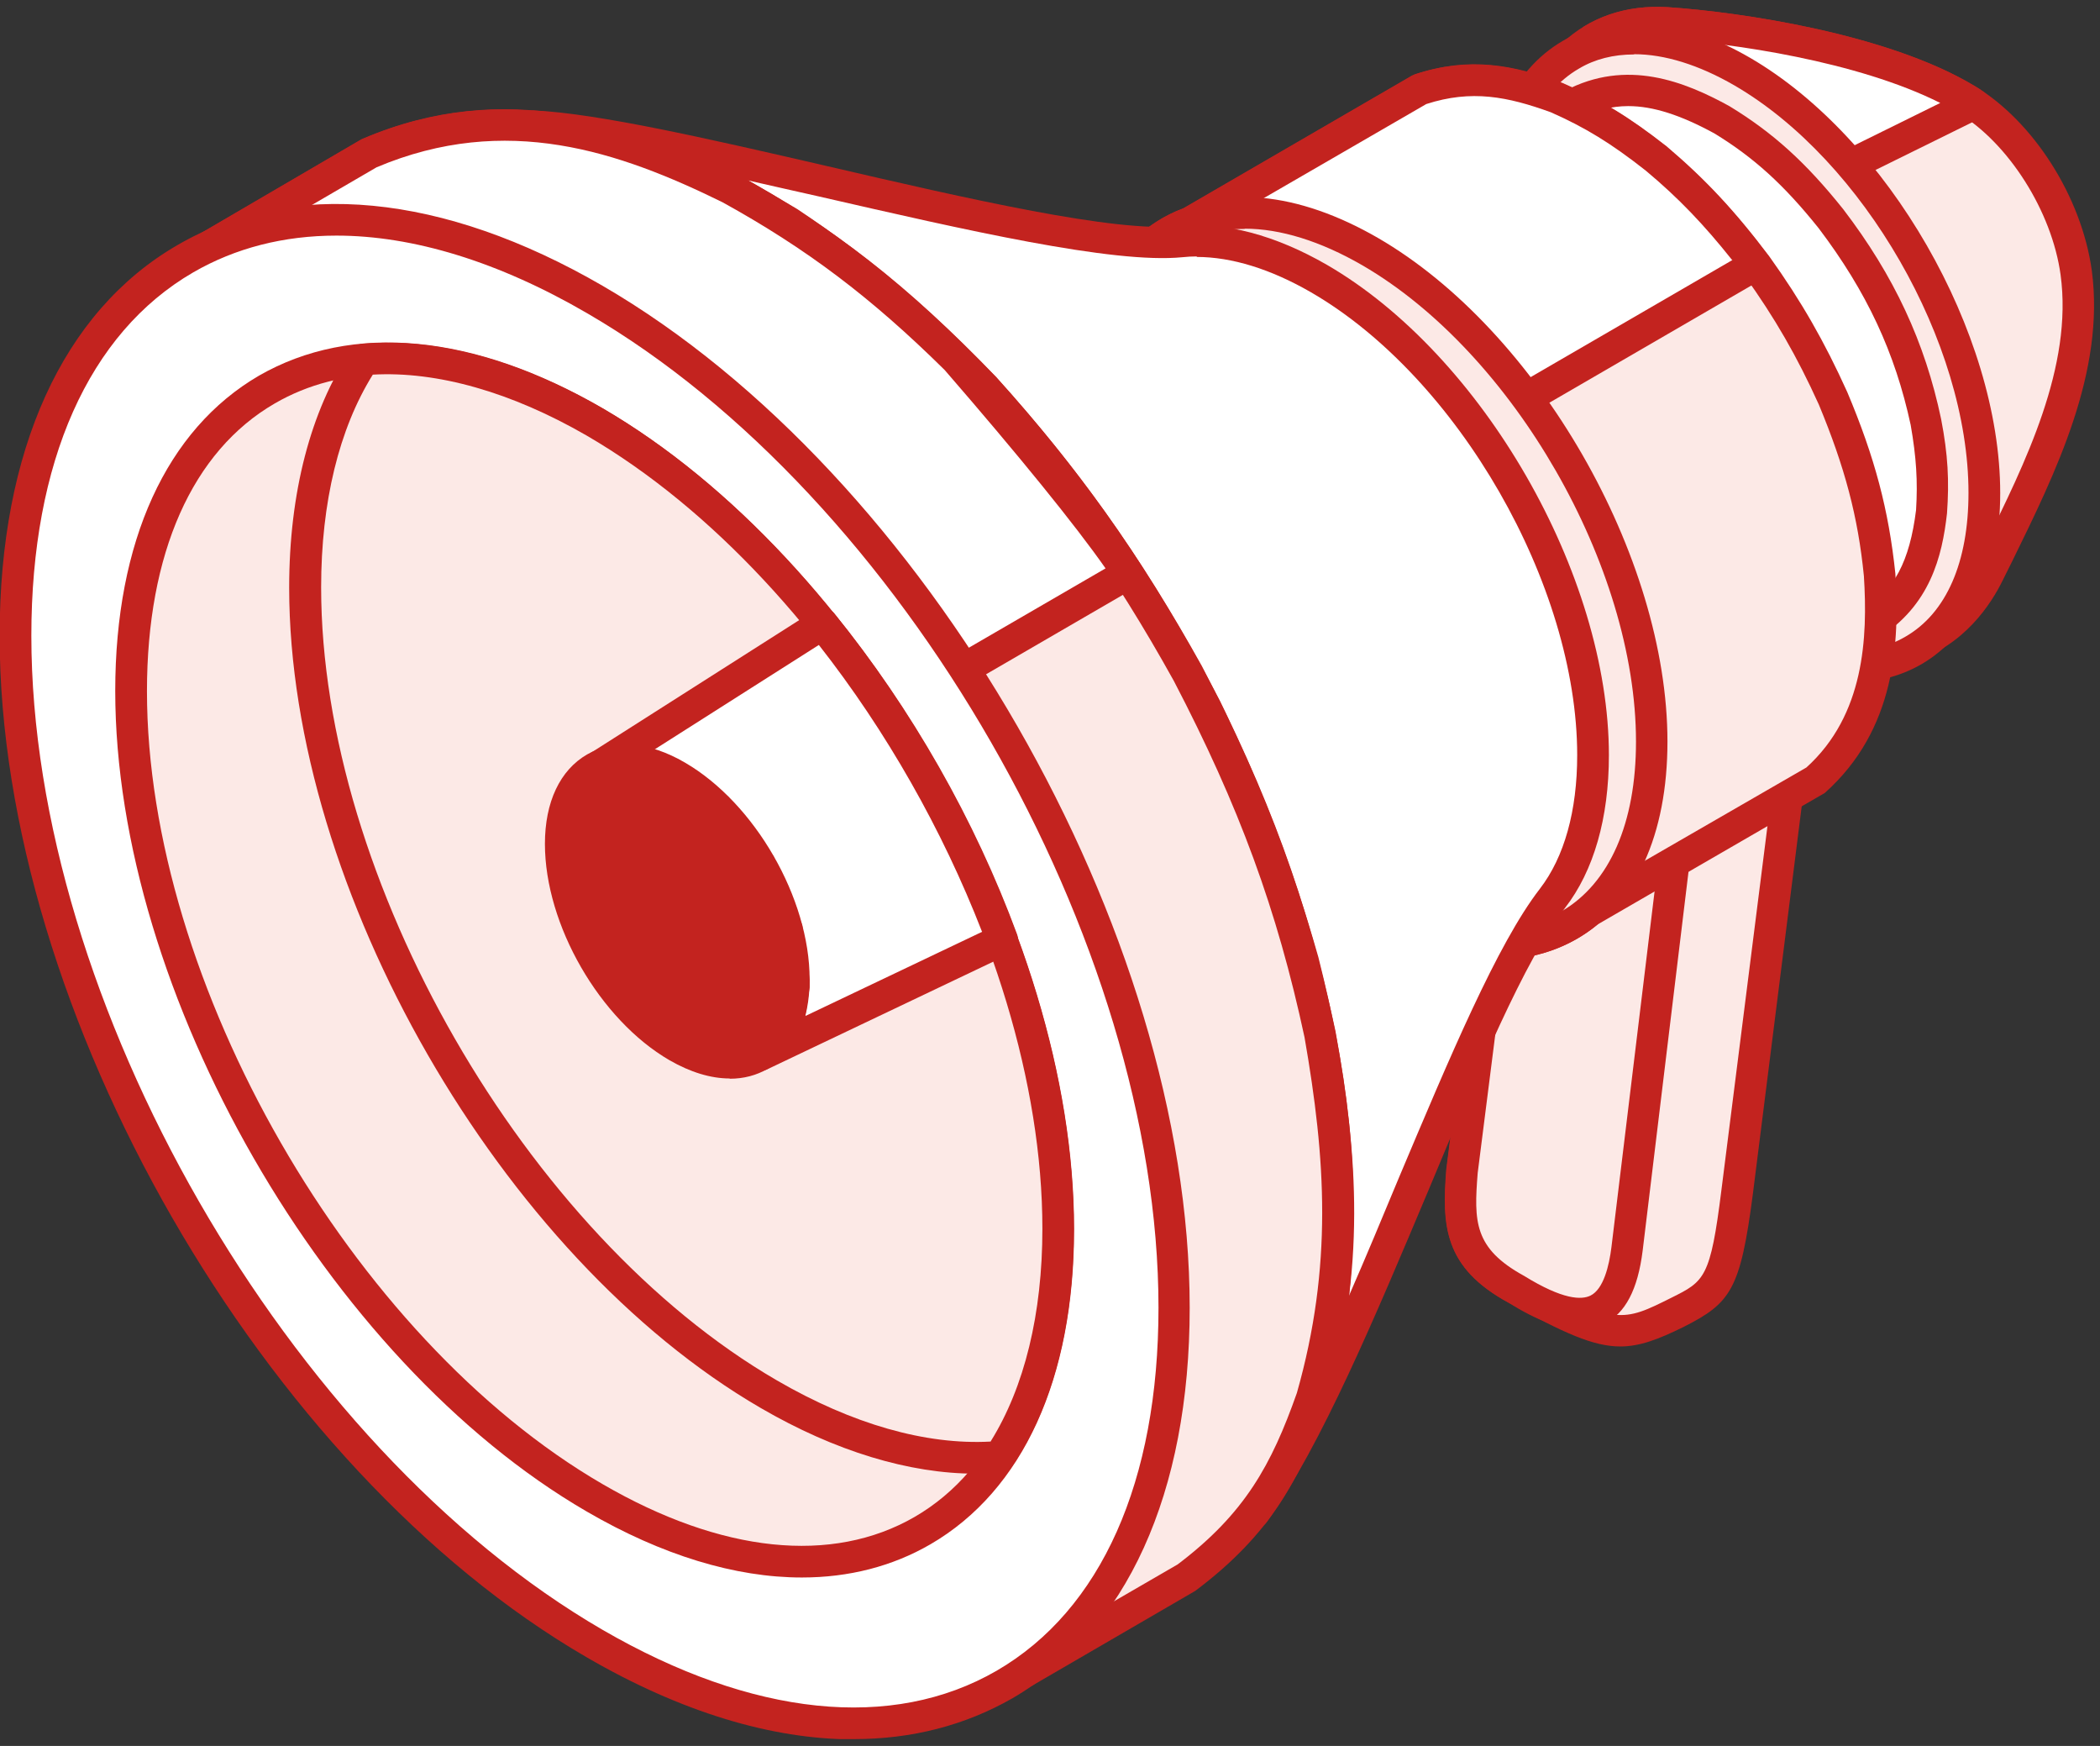 <svg width="154" height="128" viewBox="0 0 154 128" fill="none" xmlns="http://www.w3.org/2000/svg">
<rect x="0" y="0" width="154" height="128" fill="#333333" stroke="none"/>
<g clip-path="url(#clip0_490_4259)">
<path fill-rule="evenodd" clip-rule="evenodd" d="M144.15 7.27C138.261 3.748 128.189 2.071 122.224 1.694C116.035 1.298 111.702 5.989 111.702 14.392C111.702 25.77 119.655 39.598 129.427 45.287C139.968 51.391 144.488 44.816 145.838 42.047C149.158 35.227 153.265 27.579 152.253 19.987C151.596 15.164 148.408 9.814 144.169 7.289L144.15 7.27Z" fill="#FCE9E6"/>
<path fill-rule="evenodd" clip-rule="evenodd" d="M143.587 8.268C147.301 10.491 150.471 15.502 151.108 20.137C152.027 26.862 148.539 33.908 145.463 40.125L144.788 41.538C144.094 42.932 142.537 45.419 139.63 46.304C136.948 47.114 133.722 46.436 130.008 44.27C120.555 38.787 112.828 25.374 112.828 14.391C112.828 10.19 113.972 6.893 116.072 4.877C117.648 3.389 119.767 2.711 122.131 2.843C127.288 3.182 137.585 4.67 143.55 8.268H143.587ZM137.342 48.942C138.354 48.942 139.367 48.81 140.286 48.508C144.037 47.359 146.026 44.27 146.87 42.536L147.564 41.142C150.752 34.643 154.391 27.258 153.397 19.817C152.646 14.429 149.12 8.871 144.75 6.271C138.392 2.466 127.626 0.883 122.299 0.525C119.242 0.337 116.56 1.26 114.534 3.182C111.927 5.631 110.521 9.512 110.521 14.391C110.521 26.109 118.773 40.426 128.883 46.285C131.94 48.056 134.772 48.96 137.36 48.96L137.342 48.942Z" fill="#C3231F"/>
<path fill-rule="evenodd" clip-rule="evenodd" d="M144.15 7.27C138.261 3.747 128.189 2.071 122.225 1.694C120.199 1.562 118.38 1.976 116.842 2.881C120.818 6.705 125 11.208 128.058 15.861L144.713 7.628C144.544 7.496 144.357 7.383 144.15 7.27Z" fill="white"/>
<path fill-rule="evenodd" clip-rule="evenodd" d="M142.275 7.553L128.452 14.372C126.032 10.887 122.806 7.138 118.867 3.239C119.88 2.899 120.949 2.768 122.168 2.862C126.97 3.163 136.198 4.482 142.294 7.553H142.275ZM128.058 17.029C128.208 17.029 128.377 16.991 128.545 16.897L145.238 8.664C145.632 8.476 145.857 8.118 145.895 7.703C145.932 7.289 145.745 6.893 145.37 6.667C145.182 6.535 144.994 6.404 144.751 6.272C138.392 2.466 127.626 0.884 122.3 0.526C120.049 0.394 118.023 0.846 116.26 1.882C115.942 2.071 115.735 2.391 115.679 2.768C115.641 3.126 115.773 3.483 116.035 3.728C120.799 8.269 124.513 12.564 127.083 16.501C127.326 16.84 127.664 17.029 128.058 17.029Z" fill="#C3231F"/>
<path fill-rule="evenodd" clip-rule="evenodd" d="M127.758 5.255C117.93 -0.416 110.015 4.181 110.015 15.559C110.015 26.938 117.93 40.766 127.758 46.437C137.567 52.126 145.52 47.529 145.52 36.151C145.52 24.772 137.586 10.944 127.758 5.255Z" fill="#FCE9E6"/>
<path fill-rule="evenodd" clip-rule="evenodd" d="M119.842 3.974C122.055 3.974 124.568 4.746 127.176 6.253C136.666 11.754 144.356 25.149 144.356 36.132C144.356 41.199 142.743 44.948 139.723 46.681C136.76 48.415 132.708 47.963 128.338 45.438C118.848 39.937 111.158 26.543 111.158 15.56C111.158 10.492 112.79 6.762 115.791 5.029C116.954 4.332 118.323 3.992 119.823 3.992L119.842 3.974ZM135.691 50.035C137.585 50.035 139.329 49.602 140.905 48.697C144.618 46.531 146.682 42.085 146.682 36.151C146.682 24.414 138.448 10.115 128.338 4.237C123.237 1.28 118.36 0.828 114.609 2.994C110.895 5.16 108.832 9.606 108.832 15.541C108.832 27.259 117.047 41.576 127.157 47.435C130.158 49.168 133.065 50.035 135.672 50.035H135.691Z" fill="#C3231F"/>
<path fill-rule="evenodd" clip-rule="evenodd" d="M124.1 53.35L137.173 45.758C140.23 43.818 141.243 40.954 141.637 37.488C141.806 35.114 141.637 33.268 141.243 30.913C140.005 25.243 137.754 20.608 134.266 16.012C131.865 12.997 129.577 10.774 126.238 8.759C122.712 6.818 119.036 5.707 115.285 7.666L102.175 15.258C107.67 12.357 113.691 16.143 117.723 19.836C122.131 24.093 125.057 28.841 127.082 34.624C128.302 38.486 128.902 41.858 128.414 45.909C127.889 49.093 126.876 51.561 124.063 53.35H124.1Z" fill="white"/>
<path fill-rule="evenodd" clip-rule="evenodd" d="M119.411 7.779C121.23 7.779 123.256 8.438 125.713 9.776C128.62 11.547 130.833 13.563 133.365 16.727C136.891 21.381 138.973 25.846 140.117 31.158C140.53 33.513 140.642 35.284 140.511 37.394C140.042 41.143 138.917 43.29 136.591 44.779L128.77 49.3C129.182 48.226 129.426 47.152 129.576 46.116C130.026 42.217 129.633 38.807 128.207 34.267C126.05 28.144 122.993 23.302 118.548 18.988C114.872 15.635 111.346 13.713 108.045 13.205L115.866 8.683C116.972 8.099 118.154 7.779 119.392 7.779H119.411ZM124.1 54.519C124.287 54.519 124.493 54.462 124.681 54.368L137.754 46.776C141.543 44.383 142.424 40.804 142.78 37.639C142.949 35.246 142.855 33.343 142.349 30.725C141.167 25.092 138.898 20.213 135.166 15.333C132.427 11.905 130.008 9.719 126.819 7.779C123.556 5.989 119.298 4.256 114.74 6.668L101.611 14.278C101.049 14.599 100.861 15.296 101.142 15.842C101.461 16.388 102.155 16.596 102.718 16.313C107.632 13.732 113.184 17.274 116.954 20.721C121.099 24.753 123.968 29.293 125.975 35.039C127.288 39.202 127.682 42.33 127.251 45.815C126.782 48.584 125.938 50.788 123.424 52.408C122.899 52.748 122.73 53.464 123.068 53.991C123.256 54.349 123.649 54.556 124.043 54.556L124.1 54.519Z" fill="#C3231F"/>
<path fill-rule="evenodd" clip-rule="evenodd" d="M111.721 50.242L107.182 85.885C106.882 89.709 106.939 92.215 111.159 94.494C118.08 98.281 119.055 98.168 122.937 96.246C125.77 94.815 126.464 94.589 127.401 87.373L131.771 52.691V52.747L131.734 52.785V52.823L131.696 52.86H131.659V52.917L131.621 52.955L131.584 52.992L131.546 53.03L131.509 53.068H131.471L131.415 53.105L124.663 57.043H124.625L124.55 57.08L124.513 57.118H124.438L124.4 57.156H124.325L124.288 57.193H124.213L124.175 57.231H124.1H124.044H124.007L123.95 57.25H123.856H123.725H123.65H123.613H123.556L123.481 57.231H123.388L123.35 57.212H123.275L123.219 57.174H123.181L123.125 57.137H123.088L123.05 57.099H122.975L122.937 57.061L111.928 50.675L111.89 50.637H111.853L111.796 50.581V50.543L111.759 50.505L111.721 50.468L111.684 50.43L111.646 50.392V50.355L111.609 50.317V50.279L111.571 50.242H111.721Z" fill="#FCE9E6"/>
<path fill-rule="evenodd" clip-rule="evenodd" d="M130.308 55.083L126.238 87.241C125.432 93.703 125 93.929 122.581 95.135C118.999 96.925 118.473 97.207 111.721 93.496C108.064 91.499 108.064 89.54 108.364 85.979L112.64 52.314L122.487 58.022C122.487 58.022 122.75 58.154 122.806 58.173C122.844 58.173 123.069 58.267 123.069 58.267C123.144 58.286 123.331 58.324 123.387 58.342C123.425 58.342 123.65 58.38 123.688 58.38H124.006C124.006 58.38 124.269 58.361 124.306 58.342C124.344 58.342 124.55 58.305 124.607 58.286C124.644 58.286 124.869 58.211 124.907 58.192L125.169 58.079L130.327 55.102L130.308 55.083ZM118.811 98.714C120.236 98.714 121.587 98.206 123.462 97.282C126.914 95.531 127.626 94.589 128.545 87.524L132.915 52.842C133.009 52.239 132.597 51.655 131.978 51.56C131.452 51.466 130.965 51.749 130.74 52.182L123.838 56.025L112.715 49.639C112.453 49.281 112.003 49.055 111.609 49.13C111.084 49.206 110.671 49.563 110.615 50.091L106.076 85.734C105.757 89.841 105.869 92.912 110.652 95.512C114.685 97.735 116.842 98.714 118.83 98.714H118.811Z" fill="#C3231F"/>
<path fill-rule="evenodd" clip-rule="evenodd" d="M111.721 50.242L107.183 85.885C106.882 89.709 106.939 92.215 111.159 94.494C116.185 97.584 118.68 96.717 119.318 91.555L123.481 57.156H123.444L123.369 57.118H123.313L123.275 57.08H123.219L123.181 57.042L123.144 57.005H123.069L123.031 56.967L112.022 50.581L111.984 50.543H111.947L111.89 50.487V50.449L111.853 50.411L111.815 50.373L111.778 50.336L111.74 50.298V50.261L111.703 50.223V50.185L111.665 50.148L111.721 50.242Z" fill="#FCE9E6"/>
<path fill-rule="evenodd" clip-rule="evenodd" d="M122.243 57.871L118.173 91.424C118.005 92.799 117.592 94.513 116.635 94.984C115.979 95.305 114.628 95.305 111.759 93.534C108.083 91.518 108.083 89.559 108.364 85.998L112.64 52.333L122.262 57.909L122.243 57.871ZM115.866 97.452C116.523 97.452 117.104 97.32 117.629 97.056C119.186 96.303 120.105 94.551 120.462 91.687L124.625 57.288C124.719 56.685 124.307 56.138 123.706 56.006L112.697 49.639C112.434 49.281 111.984 49.055 111.59 49.13C111.065 49.206 110.652 49.563 110.596 50.091L106.057 85.734C105.738 89.841 105.851 92.912 110.633 95.512C112.715 96.812 114.441 97.452 115.885 97.452H115.866Z" fill="#C3231F"/>
<path fill-rule="evenodd" clip-rule="evenodd" d="M112.208 75.015C112.771 75.561 113.353 75.731 113.84 75.58L115.322 75.128L115.416 75.09L115.509 75.052L115.584 74.996L115.678 74.939L115.753 74.883L115.847 74.808L115.903 74.732L115.978 74.638L116.053 74.544L116.11 74.45L116.185 74.337L116.241 74.224L116.278 74.092L116.316 73.979L116.391 73.847L116.428 73.715L116.466 73.564L116.504 73.413V73.263L116.541 73.112V72.49L116.504 72.34V72.17L116.466 72.001L116.428 71.85L116.391 71.68L116.353 71.53L116.316 71.379L116.241 71.209L116.203 71.059L116.147 70.908L116.072 70.757L115.997 70.606L115.941 70.456L115.866 70.305L115.81 70.173L115.697 70.022L115.641 69.891L115.547 69.759L115.472 69.627L115.378 69.495L115.172 69.25L115.041 69.137L114.947 69.024L114.853 68.93L114.759 68.836L114.628 68.76L114.534 68.685L114.44 68.628L114.309 68.572L114.215 68.534L114.122 68.496L114.028 68.459L113.934 68.421H113.803L113.709 68.402H113.503L113.409 68.44H113.315L111.89 68.911C111.402 69.062 110.971 69.533 110.82 70.305C110.464 71.831 111.083 73.96 112.246 75.034L112.208 75.015Z" fill="#FCE9E6"/>
<path fill-rule="evenodd" clip-rule="evenodd" d="M113.841 75.599L115.304 75.147L115.416 75.128L115.491 75.071L115.566 75.034L115.66 74.977L115.735 74.921L115.829 74.845L115.885 74.77L115.96 74.695L116.035 74.6L116.091 74.506L116.167 74.393L116.223 74.28L116.26 74.148L116.279 74.035L116.354 73.903L116.392 73.753L116.41 73.602L116.448 73.451V73.319L116.485 73.15V72.528L116.448 72.359V72.189L116.41 72.038L116.392 71.869L116.354 71.699L116.317 71.548L116.279 71.398L116.223 71.228L116.185 71.059L116.129 70.908L116.054 70.738L115.998 70.588L115.941 70.437L115.866 70.286L115.81 70.154L115.698 70.004L115.641 69.872L115.548 69.721L115.473 69.608L115.379 69.476L115.266 69.363L115.172 69.231L115.041 69.137L114.947 69.024L114.854 68.93L114.76 68.836L114.629 68.76L114.535 68.685L114.422 68.628L114.31 68.572L114.197 68.534L114.103 68.478L114.01 68.459L113.916 68.421H113.785L113.691 68.402H113.578L113.484 68.421L113.391 68.44L113.297 68.459L111.853 68.892L111.928 68.873L112.003 68.855H112.115H112.209H112.34L112.434 68.873L112.528 68.892L112.64 68.93L112.734 68.968L112.865 69.024L112.959 69.062L113.053 69.137L113.166 69.212L113.297 69.288L113.391 69.382L113.484 69.476L113.616 69.57L113.709 69.683L113.803 69.796L113.916 69.928L114.01 70.041L114.066 70.173L114.16 70.305L114.235 70.456L114.328 70.588L114.403 70.738L114.46 70.889L114.535 71.04L114.591 71.191L114.647 71.341L114.722 71.511L114.76 71.662L114.816 71.831L114.854 71.982L114.891 72.151L114.929 72.321L114.947 72.472L114.985 72.641V72.792L115.022 72.961V73.602L114.985 73.753V73.903L114.947 74.054L114.929 74.205L114.891 74.337L114.854 74.469L114.779 74.6L114.76 74.713L114.685 74.826L114.629 74.939L114.553 75.034L114.497 75.128L114.422 75.203L114.366 75.297L114.253 75.354L114.197 75.429L114.103 75.467L114.028 75.523L113.935 75.561L113.841 75.599Z" fill="#FCE9E6"/>
<path fill-rule="evenodd" clip-rule="evenodd" d="M100.112 18.592C89.027 12.168 80.024 17.387 80.024 30.235C80.024 43.083 89.027 58.738 100.112 65.162C111.196 71.605 120.199 66.387 120.199 53.52C120.199 40.653 111.215 25.016 100.112 18.592Z" fill="#C3231F"/>
<path fill-rule="evenodd" clip-rule="evenodd" d="M91.146 16.991C93.697 16.991 96.566 17.877 99.53 19.591C110.296 25.826 119.036 41.048 119.036 53.52C119.036 59.303 117.179 63.58 113.765 65.577C110.333 67.555 105.7 67.065 100.711 64.164C89.964 57.928 81.224 42.706 81.224 30.235C81.224 24.432 83.081 20.175 86.494 18.178C87.864 17.387 89.458 16.991 91.146 16.991ZM109.076 69.081C111.196 69.081 113.146 68.572 114.891 67.574C119.055 65.162 121.343 60.151 121.343 53.501C121.343 40.295 112.077 24.169 100.711 17.575C94.991 14.241 89.533 13.732 85.369 16.143C81.186 18.555 78.917 23.566 78.917 30.216C78.917 43.422 88.182 59.548 99.548 66.142C102.906 68.082 106.169 69.062 109.095 69.062L109.076 69.081Z" fill="#C3231F"/>
<path fill-rule="evenodd" clip-rule="evenodd" d="M104.162 6.554L87.338 16.294C82.78 18.027 79.836 22.982 79.836 30.423C79.836 43.667 89.101 59.737 100.467 66.349C106.901 70.079 112.64 70.004 116.41 66.877L133.215 57.137C137.585 53.218 138.167 47.68 137.848 42.122C137.36 37.356 136.254 33.607 134.434 29.199C132.802 25.6 131.133 22.699 128.845 19.497C126.538 16.445 124.381 14.09 121.436 11.603C118.998 9.682 116.972 8.4 114.14 7.157C110.614 5.838 107.782 5.349 104.162 6.554Z" fill="#FCE9E6"/>
<path fill-rule="evenodd" clip-rule="evenodd" d="M108.177 7.044C110.034 7.044 111.797 7.515 113.766 8.231C116.279 9.343 118.192 10.492 120.724 12.508C123.444 14.806 125.526 17.029 127.908 20.175C130.159 23.302 131.79 26.147 133.385 29.67C135.279 34.229 136.254 37.865 136.686 42.236C136.967 46.719 136.742 52.409 132.466 56.27L115.848 65.86C112.153 68.912 106.808 68.667 101.068 65.332C90.002 58.908 80.981 43.253 80.981 30.405C80.981 23.736 83.456 18.988 87.77 17.368L104.632 7.61C105.907 7.195 107.033 7.026 108.177 7.026V7.044ZM109.733 70.343C112.528 70.343 115.079 69.496 117.18 67.762L133.816 58.136C139.03 53.482 139.312 47.115 138.993 42.047C138.505 37.394 137.492 33.551 135.467 28.747C133.797 25.054 132.109 22.097 129.765 18.819C127.251 15.484 125.076 13.148 122.206 10.718C119.468 8.57 117.348 7.289 114.591 6.084C110.971 4.746 107.783 4.124 103.769 5.443C103.713 5.481 103.638 5.5 103.563 5.537L86.776 15.277C81.693 17.18 78.655 22.718 78.655 30.405C78.655 43.987 88.202 60.547 99.905 67.348C103.319 69.345 106.695 70.343 109.715 70.343H109.733Z" fill="#C3231F"/>
<path fill-rule="evenodd" clip-rule="evenodd" d="M104.163 6.554L87.339 16.294C86.007 16.803 84.825 17.575 83.813 18.611L104.838 33.306L128.771 19.422C126.482 16.388 124.344 14.071 121.437 11.622C118.999 9.701 116.973 8.42 114.141 7.176C110.615 5.857 107.783 5.368 104.163 6.573V6.554Z" fill="white"/>
<path fill-rule="evenodd" clip-rule="evenodd" d="M127.045 19.063L104.894 31.912L85.651 18.517C86.307 18.046 86.982 17.669 87.733 17.387L104.594 7.628C107.914 6.554 110.558 7.082 113.728 8.231C116.241 9.342 118.155 10.511 120.687 12.507C123.106 14.523 124.982 16.501 127.007 19.044L127.045 19.063ZM104.838 34.455C105.025 34.455 105.232 34.398 105.382 34.304L129.314 20.42C129.614 20.25 129.802 19.968 129.858 19.647C129.933 19.327 129.858 18.988 129.652 18.724C127.251 15.54 125.001 13.129 122.168 10.736C119.449 8.589 117.329 7.308 114.553 6.102C110.934 4.765 107.745 4.143 103.731 5.462C103.675 5.499 103.6 5.518 103.525 5.556L86.739 15.296C85.407 15.767 84.056 16.633 82.912 17.801C82.687 18.046 82.556 18.366 82.593 18.724C82.631 19.063 82.837 19.384 83.081 19.572L104.144 34.248C104.331 34.379 104.575 34.455 104.8 34.455H104.838Z" fill="#C3231F"/>
<path fill-rule="evenodd" clip-rule="evenodd" d="M100.468 18.442C89.083 11.829 79.836 17.18 79.836 30.423C79.836 43.667 89.102 59.737 100.468 66.349C111.871 72.962 121.137 67.593 121.137 54.368C121.137 41.143 111.89 25.054 100.468 18.442Z" fill="#FCE9E6"/>
<path fill-rule="evenodd" clip-rule="evenodd" d="M91.277 16.765C93.884 16.765 96.829 17.669 99.923 19.459C110.97 25.883 119.973 41.538 119.973 54.367C119.973 60.339 118.041 64.748 114.534 66.801C110.97 68.855 106.225 68.346 101.067 65.35C90.001 58.926 80.98 43.271 80.98 30.423C80.98 24.451 82.93 20.043 86.457 18.008C87.882 17.179 89.476 16.784 91.277 16.784V16.765ZM109.695 70.362C111.871 70.362 113.859 69.853 115.659 68.817C119.936 66.33 122.28 61.206 122.28 54.367C122.28 40.803 112.752 24.225 101.049 17.443C95.141 14.033 89.57 13.506 85.312 15.992C81.036 18.479 78.654 23.603 78.654 30.423C78.654 44.006 88.201 60.565 99.904 67.366C103.318 69.363 106.657 70.362 109.676 70.362H109.695Z" fill="#C3231F"/>
<path fill-rule="evenodd" clip-rule="evenodd" d="M39.116 9.267C49.507 9.776 77.754 18.63 86.588 17.745C89.588 17.443 93.04 18.291 96.753 20.439C107.838 26.881 116.841 42.518 116.841 55.385C116.841 59.868 115.734 63.429 113.84 65.897C107.613 73.96 99.604 100.184 92.008 110.884C95.422 105.967 96.659 101.992 97.635 96.133C98.741 86.883 97.804 79.461 95.553 70.475C93.677 63.749 91.483 58.211 88.444 51.937C83.755 42.97 78.991 35.962 72.164 28.464C67.513 23.622 63.424 20.062 57.816 16.332C54.14 14.071 51.139 12.545 47.088 11.038C44.218 10.134 42.061 9.644 39.098 9.286L39.116 9.267Z" fill="white"/>
<path fill-rule="evenodd" clip-rule="evenodd" d="M87.752 18.837C90.321 18.837 93.191 19.723 96.154 21.437C106.92 27.673 115.661 42.895 115.661 55.366C115.661 59.435 114.723 62.826 112.922 65.162C109.79 69.213 106.301 77.54 102.588 86.337C101.387 89.22 100.168 92.159 98.93 94.984C99.849 85.621 98.705 78.237 96.68 70.173C94.785 63.523 92.647 57.928 89.477 51.41C84.62 42.122 79.724 35.039 73.047 27.654C68.058 22.492 63.857 18.931 58.474 15.333C57.161 14.542 55.961 13.845 54.835 13.223C56.523 13.6 58.286 14.014 60.087 14.41C70.684 16.84 81.637 19.365 86.72 18.856C87.077 18.819 87.414 18.8 87.771 18.8L87.752 18.837ZM92.009 112.034C92.366 112.034 92.722 111.864 92.928 111.544C96.905 105.967 100.881 96.454 104.763 87.242C108.383 78.576 111.797 70.4 114.76 66.575C116.88 63.844 117.986 59.963 117.986 55.366C117.986 42.141 108.721 26.034 97.317 19.421C93.529 17.236 89.796 16.238 86.495 16.577C81.806 17.067 71.003 14.58 60.612 12.168C52.041 10.19 43.919 8.325 39.193 8.099C38.536 8.099 38.03 8.532 37.974 9.154C37.917 9.776 38.367 10.322 38.986 10.416C41.762 10.755 43.788 11.189 46.751 12.131C50.503 13.525 53.335 14.938 57.255 17.311C62.45 20.797 66.558 24.244 71.378 29.274C77.886 36.471 82.725 43.422 87.414 52.484C90.509 58.832 92.628 64.314 94.448 70.795C96.492 78.971 97.636 86.413 96.492 96.002C95.573 101.446 94.448 105.365 91.053 110.244C90.659 110.753 90.79 111.487 91.315 111.845C91.503 111.996 91.766 112.052 92.009 112.052V112.034Z" fill="#C3231F"/>
<path fill-rule="evenodd" clip-rule="evenodd" d="M27.095 11.226C36.417 7.27 44.726 9.493 53.466 13.788C61.006 17.952 66.257 22.285 72.184 28.464C78.28 35.189 82.688 41.444 87.114 49.375C91.747 58.248 94.71 66.01 96.792 75.825C98.499 85.225 98.893 93.194 96.248 102.463C94.185 108.266 92.047 111.901 87.114 115.65L81.281 119.041L75.11 122.602L15.241 18.159L27.076 11.245L27.095 11.226Z" fill="#FCE9E6"/>
<path fill-rule="evenodd" clip-rule="evenodd" d="M36.998 10.322C42.737 10.322 48.008 12.394 52.978 14.825C59.824 18.611 65.001 22.662 71.359 29.255C77.229 35.717 81.637 41.915 86.082 49.921C90.884 59.134 93.66 66.707 95.666 76.051C97.223 84.962 97.748 92.818 95.104 102.124C93.247 107.38 91.296 110.96 86.364 114.69L75.504 120.982L16.779 18.536L27.582 12.243C30.827 10.868 33.978 10.303 36.961 10.303L36.998 10.322ZM75.11 123.732C75.316 123.732 75.504 123.676 75.691 123.582L87.658 116.63C93.172 112.486 95.348 108.454 97.317 102.821C100.13 93.025 99.605 84.849 97.936 75.599C95.873 66.01 93.059 58.248 88.127 48.81C83.55 40.615 79.049 34.285 73.066 27.654C66.52 20.853 61.156 16.689 54.028 12.752C46.338 8.966 37.073 5.706 26.645 10.152C26.607 10.171 26.57 10.19 26.513 10.209L14.678 17.123C14.134 17.443 13.928 18.14 14.266 18.705L74.116 123.148C74.285 123.412 74.547 123.619 74.829 123.695C74.922 123.732 75.035 123.732 75.129 123.732H75.11Z" fill="#C3231F"/>
<path fill-rule="evenodd" clip-rule="evenodd" d="M27.095 11.226C36.416 7.27 44.725 9.493 53.465 13.788C60.124 17.443 64.944 21.248 70.102 26.316C75.935 33.023 80.643 38.825 82.725 42.028V42.066L54.647 58.361L26.476 37.751L15.26 18.14L27.095 11.226Z" fill="white"/>
<path fill-rule="evenodd" clip-rule="evenodd" d="M81.074 41.67L54.703 56.967L27.357 36.942L16.816 18.555L27.619 12.263C37.129 8.25 45.419 11.113 52.977 14.825C59.129 18.216 63.875 21.795 69.276 27.127C74.716 33.4 78.861 38.505 81.074 41.67ZM54.628 59.511C54.834 59.511 55.022 59.454 55.209 59.36L83.287 43.064C83.55 42.913 83.775 42.631 83.831 42.348C83.906 42.028 83.831 41.708 83.681 41.444C81.636 38.279 77.116 32.665 70.927 25.563C65.375 20.081 60.367 16.275 54.009 12.771C46.319 8.985 37.054 5.725 26.625 10.171C26.588 10.19 26.55 10.209 26.494 10.228L14.659 17.142C14.115 17.462 13.909 18.159 14.246 18.724L25.481 38.336C25.538 38.468 25.631 38.599 25.781 38.675L53.953 59.285C54.159 59.435 54.422 59.511 54.647 59.511H54.628Z" fill="#C3231F"/>
<path fill-rule="evenodd" clip-rule="evenodd" d="M43.618 120.511C20.174 106.909 1.155 73.847 1.155 46.606C1.155 19.364 20.155 8.344 43.618 21.964C67.082 35.566 86.101 68.685 86.101 95.888C86.101 123.092 67.101 134.113 43.618 120.511Z" fill="white"/>
<path fill-rule="evenodd" clip-rule="evenodd" d="M24.674 17.273C30.282 17.273 36.547 19.176 43.055 22.963C66.144 36.357 84.956 69.081 84.956 95.87C84.956 108.605 80.755 118.043 73.083 122.489C65.431 126.916 55.19 125.861 44.199 119.494C21.092 106.099 2.299 73.395 2.299 46.606C2.299 33.871 6.5 24.413 14.171 19.968C17.266 18.178 20.811 17.273 24.674 17.273ZM62.618 127.5C66.856 127.5 70.758 126.502 74.246 124.505C82.611 119.644 87.244 109.471 87.244 95.87C87.244 68.327 67.907 34.718 44.181 20.947C32.477 14.165 21.392 13.091 13.008 17.971C4.606 22.831 -0.027 33.004 -0.027 46.606C-0.027 74.129 19.273 107.738 43.036 121.509C49.92 125.503 56.578 127.519 62.599 127.519L62.618 127.5Z" fill="#C3231F"/>
<path fill-rule="evenodd" clip-rule="evenodd" d="M43.619 109.792C24.844 98.903 9.596 72.453 9.596 50.656C9.596 28.86 24.825 20.043 43.619 30.932C62.394 41.821 77.605 68.308 77.605 90.086C77.605 111.864 62.375 120.681 43.619 109.792Z" fill="#FCE9E6"/>
<path fill-rule="evenodd" clip-rule="evenodd" d="M28.445 27.428C32.871 27.428 37.822 28.954 43.018 31.949C61.436 42.65 76.441 68.723 76.441 90.105C76.441 100.203 73.121 107.701 67.082 111.205C61.023 114.709 52.902 113.861 44.2 108.812C25.781 98.13 10.777 72.057 10.777 50.675C10.777 40.577 14.096 33.079 20.154 29.575C22.593 28.163 25.369 27.447 28.445 27.447V27.428ZM58.81 115.651C62.243 115.651 65.431 114.84 68.226 113.22C75.015 109.283 78.767 101.069 78.767 90.105C78.767 67.988 63.237 41.011 44.2 29.933C34.746 24.451 25.819 23.622 18.991 27.541C12.202 31.497 8.451 39.692 8.451 50.656C8.451 72.773 23.962 99.751 43.018 110.809C48.551 114.03 53.934 115.651 58.792 115.651H58.81Z" fill="#C3231F"/>
<path fill-rule="evenodd" clip-rule="evenodd" d="M26.701 26.354C31.69 25.939 37.448 27.39 43.619 30.951C62.394 41.84 77.605 68.327 77.605 90.105C77.605 97.075 76.048 102.708 73.291 106.815C68.302 107.248 62.544 105.798 56.373 102.218C37.598 91.348 22.368 64.879 22.368 43.083C22.368 36.112 23.925 30.461 26.682 26.354H26.701Z" fill="#FCE9E6"/>
<path fill-rule="evenodd" clip-rule="evenodd" d="M72.653 105.685C67.889 105.949 62.488 104.404 56.973 101.201C38.555 90.52 23.55 64.447 23.55 43.064C23.55 36.81 24.863 31.441 27.339 27.466C32.066 27.202 37.505 28.747 43.019 31.931C61.437 42.631 76.442 68.704 76.442 90.086C76.442 96.322 75.129 101.691 72.653 105.666V105.685ZM71.584 108.04C72.203 108.04 72.822 108.002 73.404 107.965C73.76 107.946 74.06 107.757 74.248 107.456C77.211 103.066 78.749 97.076 78.749 90.105C78.749 67.988 63.219 41.011 44.182 29.934C38.011 26.373 31.934 24.734 26.57 25.205C26.214 25.243 25.914 25.431 25.707 25.714C22.781 30.122 21.206 36.113 21.206 43.083C21.206 65.2 36.736 92.159 55.773 103.217C61.25 106.401 66.67 108.04 71.566 108.04H71.584Z" fill="#C3231F"/>
<path fill-rule="evenodd" clip-rule="evenodd" d="M55.753 77.351L73.478 68.892C70.458 60.622 65.881 52.597 60.33 45.739L43.637 56.346L43.956 56.195L44.256 56.063L44.575 55.95L44.894 55.856L45.25 55.799L45.606 55.762H46.356L46.75 55.818L47.144 55.893L47.538 55.988L47.951 56.12L48.382 56.27L48.813 56.459L49.226 56.666L49.695 56.911L50.126 57.175L50.577 57.457L50.989 57.777L51.421 58.098L51.815 58.456L52.227 58.813L52.621 59.19L53.015 59.605L53.371 60.019L53.746 60.453L54.103 60.905L54.422 61.357L54.778 61.828L55.059 62.318L55.378 62.807L55.678 63.316L55.959 63.825L56.222 64.333L56.485 64.861L56.728 65.388L56.954 65.916L57.141 66.462L57.329 66.99L57.479 67.517L57.648 68.063L57.779 68.61L57.91 69.137L57.985 69.665L58.079 70.192L58.117 70.72L58.154 71.247L58.191 71.775L58.154 72.283L58.117 72.754L58.079 73.225L57.985 73.677L57.91 74.092L57.779 74.506L57.648 74.883L57.479 75.241L57.329 75.58L57.141 75.9L56.954 76.202L56.728 76.484L56.485 76.729L56.222 76.974L55.959 77.163L55.678 77.332L55.753 77.351Z" fill="white"/>
<path fill-rule="evenodd" clip-rule="evenodd" d="M72.034 68.308L59.055 74.488L59.374 72.397V71.831L58.83 67.819L56.729 62.789L53.428 58.437L49.789 55.686L47.989 54.952L60.049 47.284C65.001 53.595 69.108 60.83 72.015 68.308H72.034ZM55.754 78.519C55.904 78.519 56.073 78.481 56.242 78.406L74.003 69.948C74.529 69.684 74.791 69.062 74.585 68.497C71.49 60.095 66.857 51.975 61.212 45.005C60.855 44.553 60.199 44.458 59.711 44.76L43.056 55.366C42.512 55.686 42.343 56.383 42.662 56.93C42.962 57.476 43.638 57.664 44.2 57.382L46.02 56.949L48.364 57.57L51.459 59.737L54.46 63.486L56.617 68.44L57.086 71.85L56.354 75.109L55.116 76.409C54.61 76.748 54.441 77.408 54.741 77.954C54.966 78.331 55.36 78.557 55.754 78.557V78.519Z" fill="#C3231F"/>
<path fill-rule="evenodd" clip-rule="evenodd" d="M49.714 76.748C54.403 79.499 58.248 77.276 58.248 71.793C58.248 66.311 54.403 59.661 49.714 56.929C44.988 54.198 41.18 56.421 41.18 61.884C41.18 67.347 44.988 74.016 49.714 76.748Z" fill="#C3231F"/>
<path fill-rule="evenodd" clip-rule="evenodd" d="M45.906 56.911C46.882 56.911 47.951 57.25 49.132 57.928C53.54 60.49 57.085 66.689 57.085 71.794C57.085 73.998 56.391 75.618 55.153 76.334C53.915 77.05 52.19 76.843 50.258 75.75C45.888 73.188 42.305 66.971 42.305 61.885C42.305 59.68 42.98 58.06 44.218 57.325C44.706 57.043 45.269 56.911 45.888 56.911H45.906ZM53.521 79.085C54.534 79.085 55.472 78.84 56.316 78.35C58.304 77.201 59.373 74.865 59.373 71.794C59.373 65.86 55.359 58.889 50.239 55.913C47.594 54.368 45.062 54.161 43.055 55.31C41.067 56.459 39.961 58.795 39.961 61.866C39.961 67.8 43.974 74.752 49.095 77.728C50.633 78.614 52.133 79.066 53.502 79.066L53.521 79.085Z" fill="#C3231F"/>
</g>
<defs>
<clipPath id="clip0_490_4259">
<rect width="153.573" height="126.993" fill="white" transform="matrix(-1 0 0 1 153.564 0.507)"/>
</clipPath>
</defs>
</svg>
